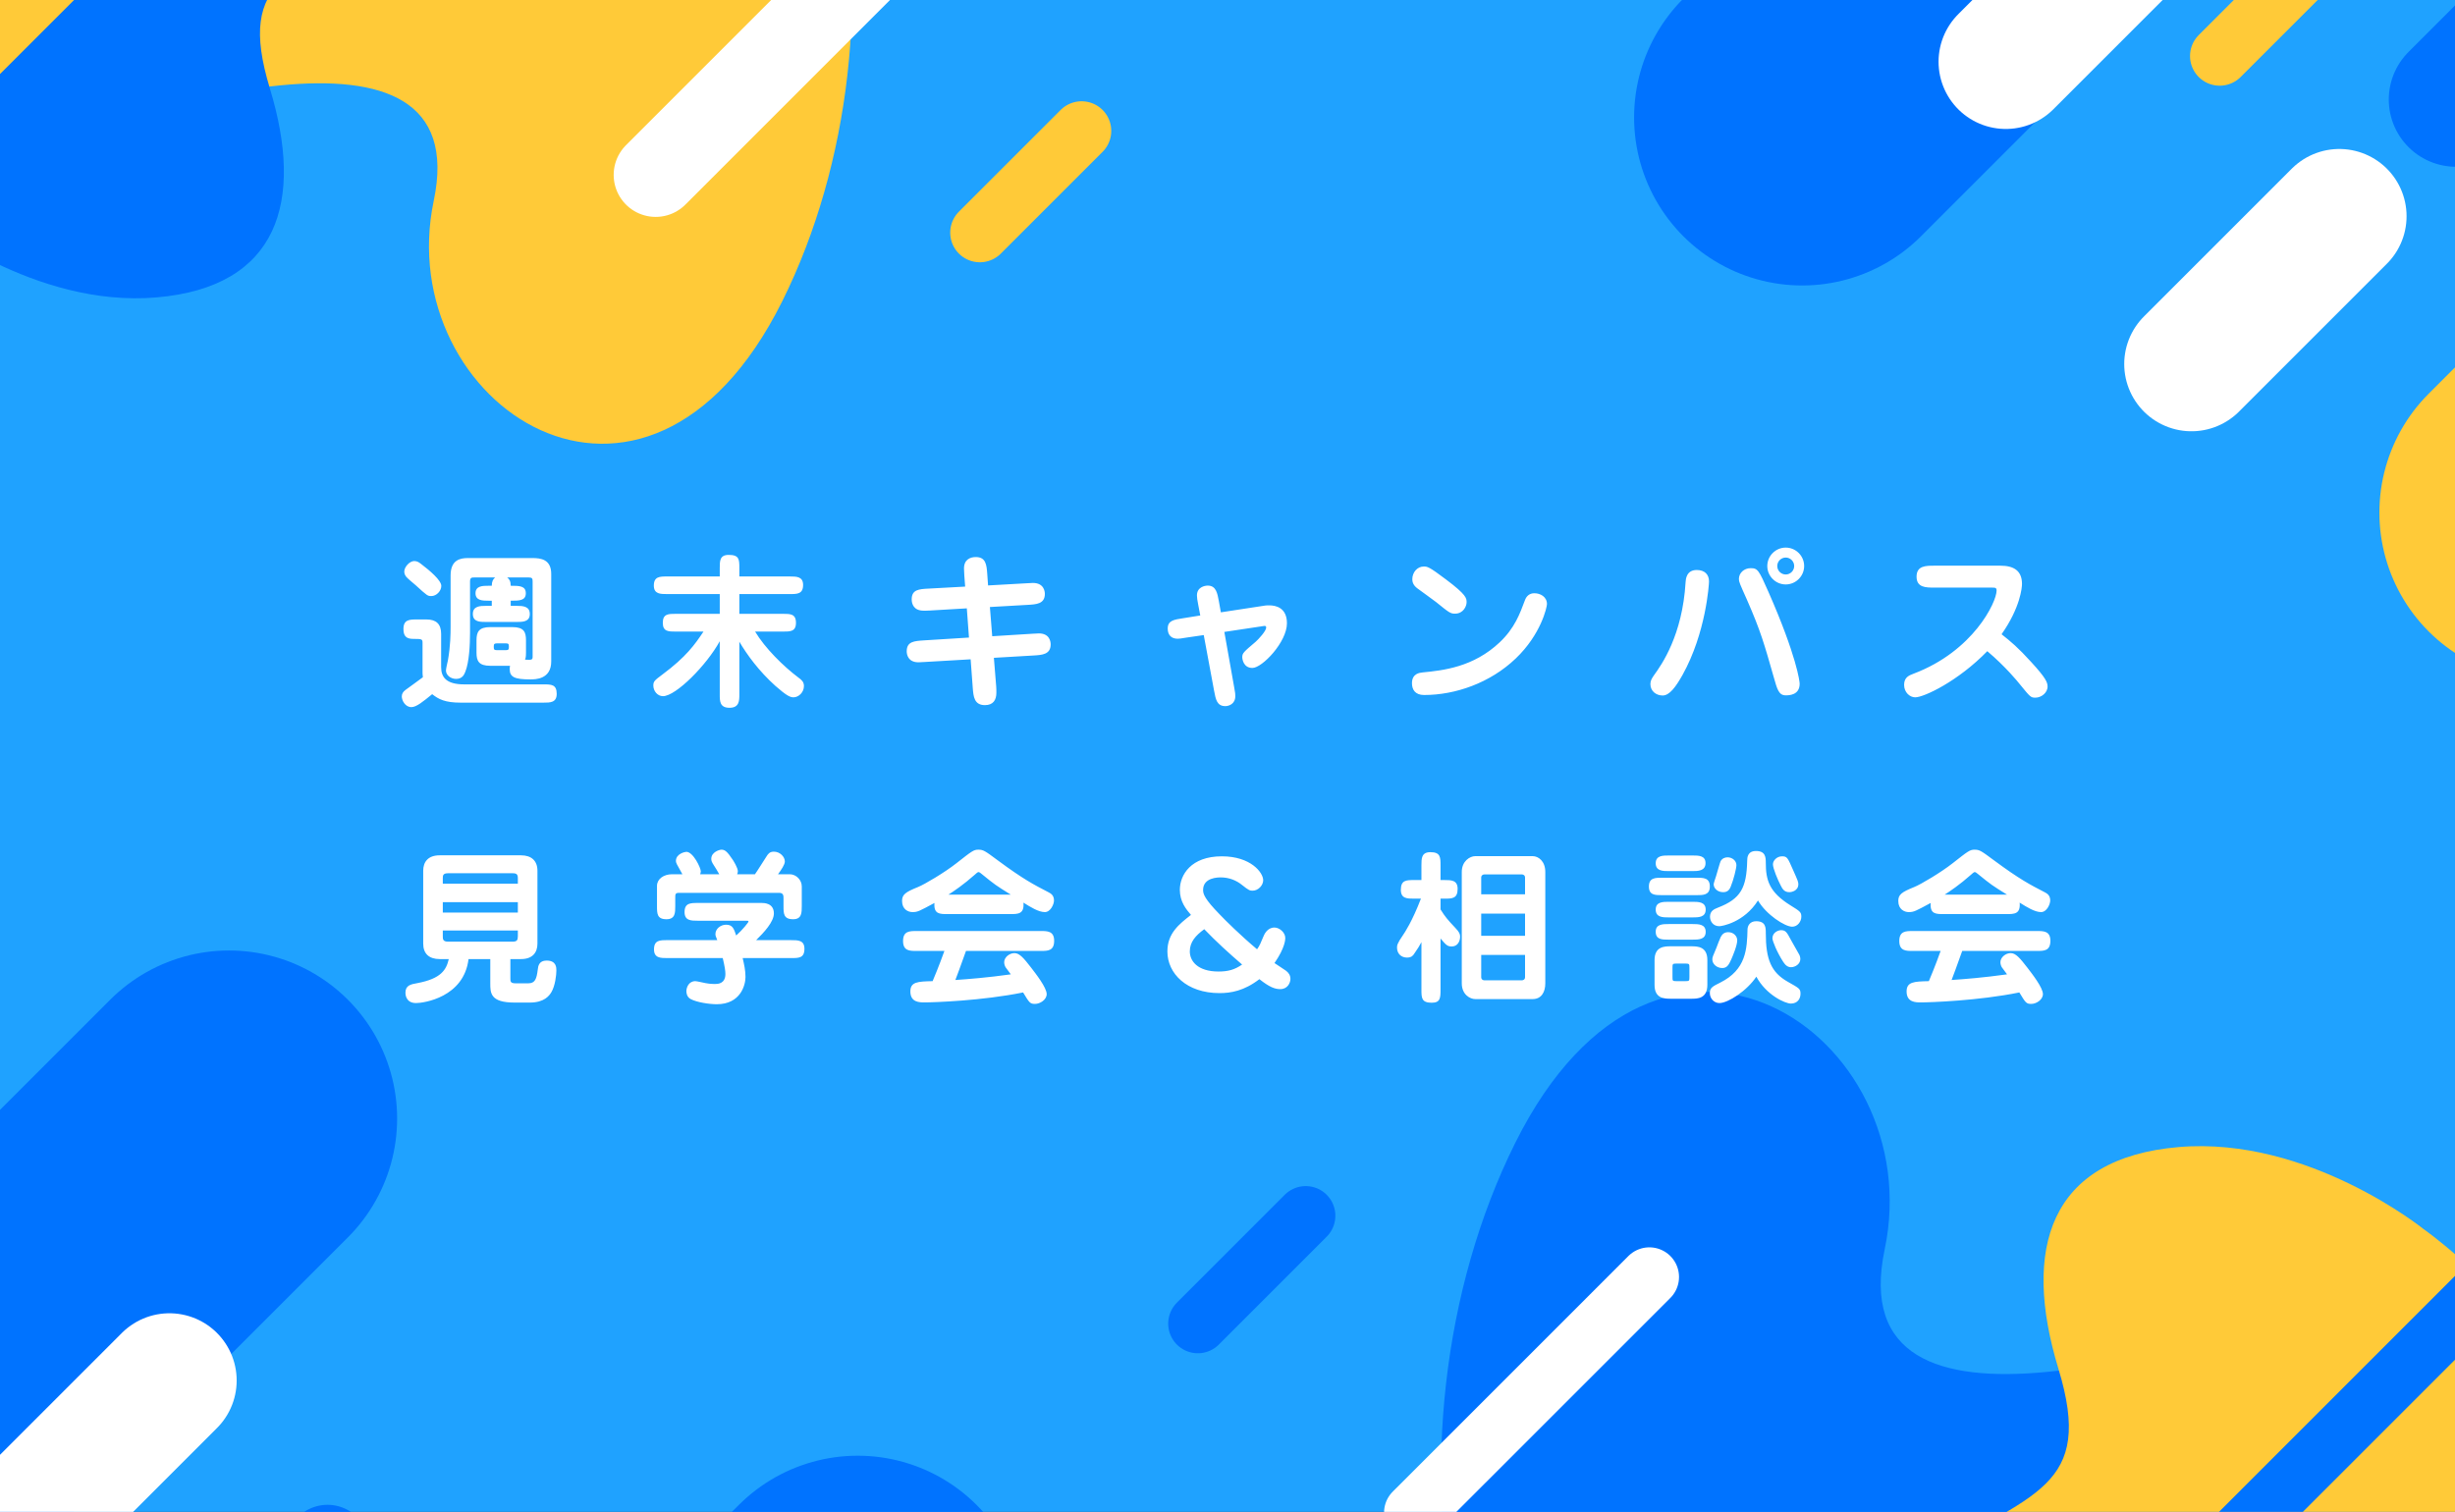 <svg width="414" height="255" viewBox="0 0 414 255" fill="none" xmlns="http://www.w3.org/2000/svg">
<rect x="0" y="0" width="414" height="255" fill="#333333" stroke="none"/>
<g clip-path="url(#clip0_1998_46207)">
<rect width="414" height="255" fill="#1FA2FF"/>
<path d="M96.962 -79.505C144.629 -67.029 155.012 4.409 131.921 50.8C108.829 97.197 65.951 68.047 73.143 33.869C80.335 -0.308 24.104 17.678 -7.718 29.14C-55.905 46.5 -33.213 -113.581 96.962 -79.511V-79.505Z" fill="#FFCA38"/>
<path d="M-12.596 37.107C-12.596 37.107 5.73 51.927 26.365 50.168C47.005 48.408 51.299 33.971 45.514 14.929C39.729 -4.107 49.402 -4.817 67.675 -15.677C85.948 -26.536 97.153 -37.36 82.196 -58.036C67.24 -78.718 45.741 -43.98 22.453 -47.081C-0.842 -50.182 -35.794 -63.439 -43.07 -26.298C-50.34 10.85 -12.596 37.107 -12.596 37.107Z" fill="#0073FF"/>
<path d="M303.91 19.805L424.716 -101" stroke="#0073FF" stroke-width="56.69" stroke-linecap="round" stroke-linejoin="round"/>
<path d="M374.316 9.452L434.722 -50.953" stroke="#FFCA38" stroke-width="10" stroke-linecap="round" stroke-linejoin="round"/>
<path d="M414.172 16.787L449.644 -18.685" stroke="#0073FF" stroke-width="22.68" stroke-linecap="round" stroke-linejoin="round"/>
<path d="M369.559 61.401L394.493 36.467" stroke="white" stroke-width="22.68" stroke-linecap="round" stroke-linejoin="round"/>
<path d="M-35.473 40.889L24.927 -19.511" stroke="#FFCA38" stroke-width="10" stroke-linecap="round" stroke-linejoin="round"/>
<path d="M110.572 29.498L148.06 -7.995" stroke="white" stroke-width="14.17" stroke-linecap="round" stroke-linejoin="round"/>
<path d="M429.594 86.454L454.927 61.121" stroke="#FFCA38" stroke-width="56.69" stroke-linecap="round" stroke-linejoin="round"/>
<path d="M165.24 39.236L182.398 22.079" stroke="#FFCA38" stroke-width="10" stroke-linecap="round" stroke-linejoin="round"/>
<path d="M338.248 10.412L398.654 -49.993" stroke="white" stroke-width="22.68" stroke-linecap="round" stroke-linejoin="round"/>
<path d="M38.623 188.661L-126 353.283" stroke="#0073FF" stroke-width="56.69" stroke-linecap="round" stroke-linejoin="round"/>
<path d="M28.571 232.844L-53.74 315.155" stroke="white" stroke-width="22.68" stroke-linecap="round" stroke-linejoin="round"/>
<path d="M55.233 260.896L-27.078 343.206" stroke="#0073FF" stroke-width="14.17" stroke-linecap="round" stroke-linejoin="round"/>
<path d="M144.64 273.873L110.119 308.393" stroke="#0073FF" stroke-width="56.69" stroke-linecap="round" stroke-linejoin="round"/>
<path d="M292.57 330.933C242.037 317.707 231.03 241.975 255.51 192.796C279.989 143.61 325.445 174.512 317.821 210.744C310.196 246.976 369.807 227.909 403.542 215.758C454.625 197.354 430.569 367.058 292.57 330.94V330.933Z" fill="#0073FF"/>
<path d="M408.715 207.318C408.715 207.318 389.288 191.607 367.413 193.472C345.532 195.337 340.98 210.643 347.113 230.829C353.245 251.009 342.991 251.762 323.62 263.274C304.249 274.787 292.369 286.261 308.225 308.18C324.081 330.099 346.872 293.273 371.56 296.566C396.255 299.854 433.309 313.908 441.015 274.528C448.722 235.147 408.709 207.311 408.709 207.311L408.715 207.318Z" fill="#FFCA38"/>
<path d="M432.966 203.303L368.936 267.339" stroke="#0073FF" stroke-width="10" stroke-linecap="round" stroke-linejoin="round"/>
<path d="M278.143 215.385L238.402 255.125" stroke="white" stroke-width="10" stroke-linecap="round" stroke-linejoin="round"/>
<path d="M220.189 205.055L202 223.25" stroke="#0073FF" stroke-width="10" stroke-linecap="round" stroke-linejoin="round"/>
<path d="M83.492 97.4H79.964C79.6 97.4 79.264 97.4 79.264 98.044V106.724C79.264 108.74 79.124 111.652 78.48 113.276C78.284 113.78 77.976 114.508 76.912 114.508C76.016 114.508 75.204 113.892 75.204 113.08C75.204 112.8 75.484 111.596 75.54 111.344C75.96 108.992 75.988 106.892 75.988 105.744V97.064C75.988 94.404 77.64 94.124 78.928 94.124H89.764C91.22 94.124 92.956 94.348 92.956 96.812V111.568C92.956 114.592 90.268 114.592 89.428 114.592C86.768 114.592 85.956 114.2 85.956 112.856C85.956 112.576 85.984 112.436 86.012 112.296H82.68C80.72 112.296 80.356 111.456 80.356 110.084V107.984C80.356 106.556 80.776 105.772 82.68 105.772H86.404C88.364 105.772 88.7 106.612 88.7 107.984V110.084C88.7 110.868 88.616 111.092 88.532 111.26C89.736 111.344 89.82 111.26 89.82 110.756V98.072C89.82 97.568 89.736 97.4 89.176 97.4H85.536C85.9 97.68 86.124 98.044 86.124 98.8C87.552 98.8 88.672 98.8 88.672 100.06C88.672 101.32 87.552 101.32 86.124 101.32V102.188H87.104C88.112 102.188 89.344 102.216 89.344 103.56C89.344 104.904 88.112 104.904 87.104 104.904H81.98C80.944 104.904 79.74 104.904 79.74 103.56C79.74 102.216 80.944 102.188 81.98 102.188H82.932V101.32H82.4C81.42 101.32 80.188 101.32 80.188 100.06C80.188 98.8 81.42 98.8 82.4 98.8H82.932C82.932 98.072 83.156 97.68 83.492 97.4ZM83.8 109.664H85.312C85.816 109.664 85.816 109.468 85.816 109.02C85.816 108.628 85.732 108.516 85.312 108.516H83.8C83.408 108.516 83.268 108.6 83.268 108.992C83.268 109.496 83.268 109.664 83.8 109.664ZM91.64 118.512H77.668C75.092 118.512 73.972 117.952 72.88 117.084C71.368 118.316 70.22 119.268 69.38 119.268C68.316 119.268 67.756 118.12 67.756 117.476C67.756 117 67.98 116.664 68.4 116.356C68.792 116.048 70.864 114.592 71.312 114.228C71.256 113.808 71.256 113.472 71.256 113.388V108.404C71.256 107.788 71.116 107.76 69.688 107.76C68.456 107.76 68.036 107.228 68.036 106.08C68.036 104.484 69.1 104.484 70.276 104.484H71.928C73.552 104.484 74.392 105.24 74.392 106.92V112.52C74.392 114.2 75.232 115.432 78.284 115.432H91.64C92.956 115.432 93.88 115.432 93.88 117.028C93.88 118.512 92.788 118.512 91.64 118.512ZM74.42 98.828C74.42 99.668 73.608 100.536 72.74 100.536C72.124 100.536 72.068 100.508 70.108 98.716C69.856 98.492 68.652 97.512 68.484 97.26C68.176 96.868 68.176 96.504 68.176 96.392C68.176 95.636 69.072 94.628 69.856 94.628C70.388 94.628 70.696 94.88 71.06 95.16C72.46 96.224 74.42 97.876 74.42 98.828ZM124.68 108.236V117.14C124.68 118.148 124.68 119.38 123.028 119.38C121.376 119.38 121.376 118.26 121.376 117.14V108.152C119.192 112.156 113.984 117.42 111.8 117.42C110.876 117.42 110.176 116.552 110.176 115.628C110.176 114.9 110.428 114.732 111.688 113.78C115.72 110.784 117.176 108.712 118.632 106.528H114.012C112.696 106.528 111.772 106.528 111.772 105.044C111.772 103.532 112.696 103.532 114.012 103.532H121.376V100.2H112.5C111.38 100.2 110.26 100.2 110.26 98.772C110.26 97.232 111.268 97.232 112.5 97.232H121.376V95.832C121.376 94.6 121.376 93.592 122.888 93.592C124.68 93.592 124.68 94.376 124.68 95.832V97.232H133.192C134.312 97.232 135.432 97.232 135.432 98.66C135.432 100.2 134.424 100.2 133.192 100.2H124.68V103.532H131.988C133.276 103.532 134.228 103.532 134.228 105.044C134.228 106.528 133.276 106.528 131.988 106.528H127.34C128.992 109.3 132.1 112.38 134.676 114.312C135.18 114.676 135.572 115.012 135.572 115.712C135.572 116.804 134.648 117.616 133.808 117.616C133.276 117.616 132.66 117.364 130.756 115.684C127.956 113.164 125.968 110.42 124.68 108.236ZM162.76 98.94L162.62 97.092C162.564 96.196 162.564 96.112 162.564 95.888C162.564 94.32 163.684 93.956 164.552 93.956C166.26 93.956 166.372 95.272 166.484 96.784L166.624 98.744L173.092 98.38C173.96 98.324 174.044 98.324 174.184 98.324C176.06 98.324 176.2 99.78 176.2 100.172C176.2 101.88 174.716 101.936 173.316 102.02L166.932 102.384L167.324 107.312L174.072 106.892C174.94 106.836 175.052 106.836 175.192 106.836C177.012 106.836 177.18 108.236 177.18 108.684C177.18 110.392 175.724 110.476 174.296 110.56L167.604 110.952L167.996 115.796C168.024 116.104 168.024 116.552 168.024 116.832C168.024 118.064 167.492 118.932 166.092 118.932C164.272 118.932 164.16 117.448 164.048 116.104L163.684 111.204L155.984 111.652C155.116 111.708 155.032 111.708 154.892 111.708C153.072 111.708 152.904 110.308 152.904 109.86C152.904 108.18 154.192 108.124 155.788 108.012L163.404 107.536L163.04 102.608L156.852 102.972C155.984 103.028 155.9 103 155.76 103C154.08 103 153.744 101.852 153.744 101.096C153.744 99.444 154.948 99.36 156.628 99.276L162.76 98.94ZM202.408 103.812L202.072 102.048C201.904 101.208 201.848 100.788 201.848 100.424C201.848 99.024 203.164 98.772 203.668 98.772C205.068 98.772 205.292 100.032 205.544 101.404L205.88 103.28L213.384 102.132C213.608 102.104 213.832 102.104 214.028 102.104C215.12 102.104 217.024 102.468 217.024 105.128C217.024 108.292 212.852 112.66 211.2 112.66C209.688 112.66 209.492 111.176 209.492 110.84C209.492 110.168 209.716 109.972 211.76 108.236C212.236 107.816 213.524 106.416 213.524 105.856C213.524 105.52 213.272 105.548 212.992 105.604L206.468 106.584L208.12 115.88C208.316 116.944 208.316 117.056 208.316 117.42C208.316 118.736 207.224 119.1 206.636 119.1C205.236 119.1 205.012 118.008 204.732 116.468L202.996 107.116L200.112 107.536C199.048 107.704 198.936 107.732 198.6 107.732C197.564 107.732 196.92 107.144 196.92 106.024C196.92 104.652 197.956 104.512 199.608 104.26L202.408 103.812ZM247.32 101.6C247.32 102.188 246.816 103.504 245.36 103.504C244.576 103.504 244.352 103.308 242.168 101.544C241.664 101.152 239.48 99.584 239.032 99.248C238.304 98.716 238.164 98.128 238.164 97.708C238.164 96.532 239.004 95.552 240.096 95.552C240.712 95.552 240.992 95.58 243.848 97.736C247.32 100.34 247.32 100.9 247.32 101.6ZM240.152 117.224C238.612 117.224 238.108 116.272 238.108 115.236C238.108 113.584 239.424 113.472 239.9 113.416C243.316 113.08 248.44 112.548 252.892 108.348C255.44 105.94 256.308 103.504 257.148 101.264C257.4 100.536 257.932 100.06 258.744 100.06C259.78 100.06 260.872 100.676 260.872 101.88C260.872 102.412 259.864 107.004 255.608 111.064C251.268 115.208 245.416 117.224 240.152 117.224ZM304.244 95.468C304.244 97.176 302.844 98.576 301.136 98.576C299.428 98.576 298.028 97.176 298.028 95.468C298.028 93.76 299.428 92.36 301.136 92.36C302.844 92.36 304.244 93.76 304.244 95.468ZM302.564 95.468C302.564 94.684 301.92 94.04 301.136 94.04C300.352 94.04 299.708 94.684 299.708 95.468C299.708 96.252 300.352 96.896 301.136 96.896C301.92 96.896 302.564 96.252 302.564 95.468ZM288.2 98.072C288.2 98.52 287.696 106.752 283.72 113.864C282.6 115.852 281.536 117.308 280.388 117.308C279.324 117.308 278.316 116.608 278.316 115.376C278.316 114.788 278.568 114.396 278.96 113.836C280.192 112.128 283.72 107.172 284.252 98.184C284.28 97.736 284.364 96.14 286.128 96.14C287.472 96.14 288.2 96.896 288.2 98.072ZM301.136 117.28C299.988 117.28 299.708 116.328 299.12 114.228C297.524 108.628 296.908 106.416 294.584 101.124C293.38 98.436 293.24 98.128 293.24 97.652C293.24 96.644 294.108 95.832 295.228 95.832C296.432 95.832 296.6 96.168 298.224 99.836C303.012 110.728 303.488 114.984 303.488 115.32C303.488 117.28 301.64 117.28 301.136 117.28ZM335.8 99.108H326.196C324.768 99.108 323.2 99.108 323.2 97.26C323.2 95.412 324.768 95.412 326.196 95.412H337.34C339.552 95.412 340.98 96.224 340.98 98.492C340.98 99.108 340.7 102.468 337.536 106.976C339.132 108.236 340.308 109.216 342.548 111.68C345.012 114.368 345.292 115.096 345.292 115.796C345.292 116.86 344.228 117.672 343.248 117.672C342.464 117.672 342.408 117.616 340.588 115.376C340.252 114.956 338.208 112.436 335.128 109.832C330.172 114.928 324.432 117.616 322.976 117.616C322.052 117.616 321.1 116.776 321.1 115.516C321.1 114.256 321.912 113.92 322.668 113.64C332.776 109.832 336.696 101.544 336.696 99.612C336.696 99.108 336.472 99.108 335.8 99.108ZM86.068 161.764V165.04C86.068 165.516 86.068 165.852 86.936 165.852H89.092C90.24 165.852 90.492 165.096 90.688 163.528C90.744 162.968 90.884 162.016 92.172 162.016C93.824 162.016 93.824 163.192 93.824 163.696C93.824 164.424 93.628 166.3 92.956 167.392C92.62 167.924 91.808 169.1 89.344 169.1H86.768C82.68 169.1 82.68 167.476 82.68 165.852V161.764H79.012C78.228 168.232 71.424 169.184 70.164 169.184C68.372 169.184 68.372 167.616 68.372 167.448C68.372 166.188 69.268 166.02 70.36 165.824C74.392 165.068 75.26 163.584 75.68 161.764H74.14C72.376 161.764 71.368 160.868 71.368 159.16V146.868C71.368 145.384 72.18 144.264 74.14 144.264H87.86C89.624 144.264 90.632 145.188 90.632 146.868V159.16C90.632 160.644 89.82 161.764 87.86 161.764H86.068ZM74.672 153.924H87.328V152.16H74.672V153.924ZM87.328 156.948H74.672V157.928C74.672 158.376 74.672 158.824 75.54 158.824H86.46C87.16 158.824 87.328 158.572 87.328 157.928V156.948ZM74.672 149.052H87.328V148.156C87.328 147.512 87.16 147.288 86.46 147.288H75.54C74.672 147.288 74.672 147.708 74.672 148.156V149.052ZM121.88 161.596H112.528C111.408 161.596 110.288 161.596 110.288 160.14C110.288 158.572 111.268 158.572 112.528 158.572H120.956C120.676 157.872 120.648 157.788 120.648 157.536C120.648 156.668 121.516 155.968 122.44 155.968C123.532 155.968 123.756 156.612 124.148 157.788C125.24 156.808 126.22 155.576 126.22 155.436C126.22 155.296 126.136 155.296 125.8 155.296H117.68C116.56 155.296 115.44 155.296 115.44 153.84C115.44 152.3 116.448 152.3 117.68 152.3H128.46C128.824 152.3 130.504 152.3 130.504 154.064C130.504 155.492 128.824 157.284 127.508 158.572H133.416C134.564 158.572 135.656 158.572 135.656 160.028C135.656 161.596 134.704 161.596 133.416 161.596H125.24C125.492 162.688 125.716 163.668 125.716 164.788C125.716 166.16 124.876 169.38 120.872 169.38C119.64 169.38 117.54 169.072 116.476 168.512C115.804 168.148 115.748 167.448 115.748 167.168C115.748 166.608 116.112 165.488 117.26 165.488C117.54 165.488 118.772 165.796 118.996 165.824C119.864 165.992 120.592 165.964 120.62 165.964C120.984 165.964 122.328 165.964 122.328 164.284C122.328 163.724 122.216 163.024 121.88 161.596ZM118.072 147.456H121.292C121.068 147.036 120.564 146.224 120.396 145.972C120.032 145.412 119.948 145.188 119.948 144.852C119.948 143.704 121.348 143.312 121.656 143.312C122.216 143.312 122.608 143.564 123.588 145.048C123.672 145.188 124.428 146.364 124.428 146.952C124.428 147.148 124.372 147.288 124.316 147.456H127.312C127.648 147.008 128.992 144.852 129.272 144.432C129.524 144.04 129.776 143.648 130.504 143.648C131.54 143.648 132.352 144.516 132.352 145.3C132.352 145.832 131.736 146.728 131.204 147.456H133.164C134.284 147.456 135.208 148.436 135.208 149.5V152.804C135.208 153.952 135.208 155.044 133.752 155.044C132.128 155.044 132.128 154.092 132.128 152.804V151.572C132.128 151.068 132.128 150.592 131.372 150.592H114.516C113.872 150.592 113.872 150.844 113.872 151.404V152.804C113.872 153.952 113.872 155.044 112.388 155.044C110.792 155.044 110.792 154.092 110.792 152.804V149.416C110.792 148.268 111.912 147.456 113.34 147.456H115.076C114.096 145.72 113.984 145.524 113.984 145.216C113.984 143.984 115.524 143.676 115.748 143.676C116.896 143.676 118.184 146.392 118.184 146.98C118.184 147.148 118.1 147.316 118.072 147.456ZM170.348 154.176H159.792C158.448 154.176 157.44 154.176 157.58 152.3C155.032 153.672 154.752 153.84 153.884 153.84C153.156 153.84 152.12 153.392 152.12 151.964C152.12 150.9 152.652 150.48 154.808 149.612C155.928 149.164 159.316 147.148 161.276 145.608C163.88 143.564 164.188 143.312 164.972 143.312C165.812 143.312 166.064 143.48 168.248 145.104C172.56 148.296 174.352 149.22 176.788 150.48C177.152 150.676 177.74 150.956 177.74 151.88C177.74 152.524 177.152 153.84 176.2 153.84C175.136 153.84 173.792 153 172.588 152.244C172.756 154.176 171.692 154.176 170.348 154.176ZM159.932 150.9H170.46C167.94 149.332 167.8 149.248 165.532 147.4C165.392 147.288 165.168 147.092 165.028 147.092C164.944 147.092 164.86 147.092 164.44 147.484C162.452 149.248 160.772 150.368 159.932 150.9ZM159.26 160.392H154.528C153.408 160.392 152.288 160.392 152.288 158.712C152.288 157.032 153.408 157.032 154.528 157.032H175.528C176.62 157.032 177.768 157.032 177.768 158.684C177.768 160.392 176.676 160.392 175.528 160.392H162.9C162.116 162.66 161.22 164.984 161.108 165.292C163.208 165.152 166.484 164.9 170.46 164.34C170.32 164.144 169.704 163.332 169.592 163.164C169.424 162.912 169.34 162.548 169.34 162.296C169.34 161.456 170.236 160.756 171.076 160.756C171.944 160.756 172.672 161.652 173.848 163.164C174.688 164.256 176.508 166.58 176.508 167.672C176.508 168.624 175.388 169.324 174.548 169.324C173.708 169.324 173.596 169.156 172.532 167.392C165.672 168.792 157.468 169.072 155.928 169.072C155.06 169.072 153.52 169.072 153.52 167.224C153.52 165.6 154.752 165.544 157.272 165.488C158.252 163.192 159.176 160.644 159.26 160.392ZM200.84 154.316C200 153.336 198.964 152.076 198.964 150.088C198.964 147.568 200.84 144.432 206.048 144.432C210.92 144.432 213.02 147.176 213.02 148.464C213.02 149.304 212.208 150.228 211.228 150.228C210.78 150.228 210.584 150.172 209.464 149.276C208.512 148.492 207.252 147.988 205.88 147.988C205.432 147.988 202.884 147.988 202.884 150.116C202.884 150.788 203.136 151.628 205.684 154.232C206.58 155.184 209.184 157.76 211.984 160.112C212.432 159.496 212.628 158.992 213.02 158.04C213.188 157.62 213.692 156.444 214.924 156.444C215.736 156.444 216.744 157.256 216.744 158.208C216.744 158.404 216.744 159.804 214.924 162.436C215.232 162.66 216.604 163.528 216.856 163.724C217.276 164.032 217.612 164.48 217.612 165.096C217.612 165.768 217.136 166.832 215.904 166.832C215.008 166.832 214.112 166.524 212.376 165.152C209.8 167.14 207.532 167.504 205.656 167.504C200.112 167.504 196.864 164.2 196.864 160.476C196.864 157.424 198.824 155.884 200.84 154.316ZM209.464 162.688C207.252 160.784 205.096 158.824 203.08 156.724C201.624 157.788 200.644 158.88 200.644 160.476C200.644 162.044 201.904 163.864 205.488 163.864C207.112 163.864 208.204 163.556 209.464 162.688ZM248.776 144.404H258.464C259.444 144.404 260.592 145.272 260.592 147.064V165.852C260.592 167.308 259.948 168.512 258.464 168.512H248.776C247.908 168.512 246.508 167.756 246.508 165.852V147.064C246.508 145.244 247.88 144.404 248.776 144.404ZM257.176 154.092H249.784V157.844H257.176V154.092ZM249.784 150.844H257.176V148.016C257.176 147.624 256.868 147.484 256.644 147.484H250.316C250.092 147.484 249.784 147.624 249.784 148.016V150.844ZM257.176 161.064H249.784V164.816C249.784 165.208 250.092 165.348 250.316 165.348H256.644C256.868 165.348 257.176 165.208 257.176 164.816V161.064ZM239.62 151.572H238.472C237.296 151.572 236.232 151.572 236.232 150.088C236.232 148.436 237.156 148.436 238.472 148.436H239.704V145.972C239.704 144.796 239.704 143.732 241.216 143.732C242.924 143.732 242.924 144.6 242.924 145.972V148.436H243.568C244.716 148.436 245.808 148.436 245.808 149.92C245.808 151.572 244.884 151.572 243.568 151.572H242.924V153.392C243.736 154.68 244.1 155.1 245.416 156.5C246.06 157.172 246.228 157.536 246.228 157.956C246.228 158.796 245.78 159.636 244.828 159.636C244.072 159.636 243.876 159.412 242.924 158.292V166.888C242.924 168.316 242.896 169.128 241.44 169.128C239.704 169.128 239.704 168.288 239.704 166.888V158.908C239.256 159.72 239.2 159.832 238.5 160.84C238.304 161.148 238.052 161.512 237.268 161.512C236.316 161.512 235.588 160.868 235.588 159.832C235.588 159.468 235.616 159.132 236.568 157.76C236.876 157.312 238.136 155.436 239.62 151.572ZM287.92 161.932V166.104C287.92 168.428 286.268 168.456 285.232 168.456H281.732C280.64 168.456 279.016 168.4 279.016 166.132V161.932C279.016 159.636 280.696 159.608 281.732 159.608H285.232C286.296 159.608 287.92 159.664 287.92 161.932ZM284.896 164.76V163.248C284.896 162.604 284.896 162.52 284.224 162.52H282.712C282.04 162.52 282.04 162.604 282.04 163.248V164.76C282.04 165.432 282.04 165.488 282.712 165.488H284.196C284.896 165.488 284.896 165.432 284.896 164.76ZM280.304 148.044H286.1C287.248 148.044 288.34 148.044 288.34 149.528C288.34 150.984 287.192 150.984 286.1 150.984H280.304C279.1 150.984 278.064 150.984 278.064 149.528C278.064 148.044 279.128 148.044 280.304 148.044ZM288.984 149.136C288.984 148.968 289.32 147.988 289.376 147.82C289.516 147.4 290.048 145.44 290.16 145.244C290.44 144.768 290.888 144.6 291.336 144.6C292.092 144.6 292.82 145.16 292.82 145.916C292.82 146.448 292.344 148.38 291.868 149.528C291.616 150.172 291.252 150.48 290.58 150.48C289.656 150.48 288.984 149.836 288.984 149.136ZM296.18 164.732C294.612 167.112 291.392 169.184 289.964 169.184C289.04 169.184 288.34 168.4 288.34 167.504C288.34 166.608 288.788 166.384 290.076 165.74C294.472 163.556 294.612 160.056 294.696 156.696C294.724 156.192 295.06 155.38 296.152 155.38C297.776 155.38 297.776 156.472 297.776 157.368C297.776 161.82 298.672 164.004 301.5 165.6C303.432 166.692 303.628 166.776 303.628 167.616C303.628 168.428 303.152 169.268 302.004 169.268C301.052 169.268 297.86 167.84 296.18 164.732ZM281.424 144.292H285.4C286.436 144.292 287.612 144.292 287.612 145.58C287.612 146.924 286.296 146.924 285.4 146.924H281.424C280.444 146.924 279.212 146.924 279.212 145.608C279.212 144.292 280.416 144.292 281.424 144.292ZM281.424 152.104H285.4C286.408 152.104 287.64 152.104 287.64 153.42C287.64 154.736 286.408 154.736 285.4 154.736H281.424C280.416 154.736 279.212 154.736 279.212 153.42C279.212 152.104 280.416 152.104 281.424 152.104ZM281.424 155.856H285.4C286.408 155.856 287.64 155.856 287.64 157.172C287.64 158.488 286.408 158.488 285.4 158.488H281.424C280.276 158.488 279.212 158.488 279.212 157.144C279.212 155.856 280.416 155.856 281.424 155.856ZM298.98 145.776C298.98 145.16 299.624 144.432 300.52 144.432C301.388 144.432 301.472 144.684 302.396 146.784C303.18 148.548 303.264 148.744 303.264 149.136C303.264 150.256 302.116 150.48 301.752 150.48C300.884 150.48 300.576 149.92 300.296 149.36C299.792 148.408 298.98 146.476 298.98 145.776ZM296.46 151.88C294.108 155.604 290.356 156.22 289.936 156.22C288.816 156.22 288.368 155.296 288.368 154.624C288.368 153.616 289.096 153.336 289.712 153.084C293.576 151.6 294.528 149.724 294.64 145.188C294.64 144.656 294.696 143.536 296.124 143.536C297.72 143.536 297.776 144.572 297.776 145.524C297.776 148.464 298.364 150.48 301.92 152.692C303.6 153.728 303.768 153.868 303.768 154.624C303.768 155.408 303.152 156.304 302.228 156.304C300.996 156.304 297.832 154.26 296.46 151.88ZM290.44 163.276C289.516 163.276 288.76 162.604 288.76 161.82C288.76 161.456 288.844 161.288 289.46 159.832C289.572 159.524 290.048 158.264 290.188 158.012C290.468 157.508 290.832 157.228 291.448 157.228C292.344 157.228 292.96 157.9 292.96 158.6C292.96 159.496 292.148 161.372 291.952 161.82C291.56 162.66 291.28 163.276 290.44 163.276ZM298.896 158.264C298.896 157.284 299.848 156.892 300.352 156.892C301.136 156.892 301.332 157.256 302.004 158.516C302.2 158.88 303.152 160.56 303.348 160.896C303.46 161.064 303.6 161.372 303.6 161.764C303.6 162.604 302.732 163.136 302.032 163.136C301.528 163.136 301.108 162.856 300.716 162.24C299.652 160.588 298.896 158.712 298.896 158.264ZM338.348 154.176H327.792C326.448 154.176 325.44 154.176 325.58 152.3C323.032 153.672 322.752 153.84 321.884 153.84C321.156 153.84 320.12 153.392 320.12 151.964C320.12 150.9 320.652 150.48 322.808 149.612C323.928 149.164 327.316 147.148 329.276 145.608C331.88 143.564 332.188 143.312 332.972 143.312C333.812 143.312 334.064 143.48 336.248 145.104C340.56 148.296 342.352 149.22 344.788 150.48C345.152 150.676 345.74 150.956 345.74 151.88C345.74 152.524 345.152 153.84 344.2 153.84C343.136 153.84 341.792 153 340.588 152.244C340.756 154.176 339.692 154.176 338.348 154.176ZM327.932 150.9H338.46C335.94 149.332 335.8 149.248 333.532 147.4C333.392 147.288 333.168 147.092 333.028 147.092C332.944 147.092 332.86 147.092 332.44 147.484C330.452 149.248 328.772 150.368 327.932 150.9ZM327.26 160.392H322.528C321.408 160.392 320.288 160.392 320.288 158.712C320.288 157.032 321.408 157.032 322.528 157.032H343.528C344.62 157.032 345.768 157.032 345.768 158.684C345.768 160.392 344.676 160.392 343.528 160.392H330.9C330.116 162.66 329.22 164.984 329.108 165.292C331.208 165.152 334.484 164.9 338.46 164.34C338.32 164.144 337.704 163.332 337.592 163.164C337.424 162.912 337.34 162.548 337.34 162.296C337.34 161.456 338.236 160.756 339.076 160.756C339.944 160.756 340.672 161.652 341.848 163.164C342.688 164.256 344.508 166.58 344.508 167.672C344.508 168.624 343.388 169.324 342.548 169.324C341.708 169.324 341.596 169.156 340.532 167.392C333.672 168.792 325.468 169.072 323.928 169.072C323.06 169.072 321.52 169.072 321.52 167.224C321.52 165.6 322.752 165.544 325.272 165.488C326.252 163.192 327.176 160.644 327.26 160.392Z" fill="white"/>
</g>
<defs>
<clipPath id="clip0_1998_46207">
<rect width="414" height="255" fill="white"/>
</clipPath>
</defs>
</svg>
